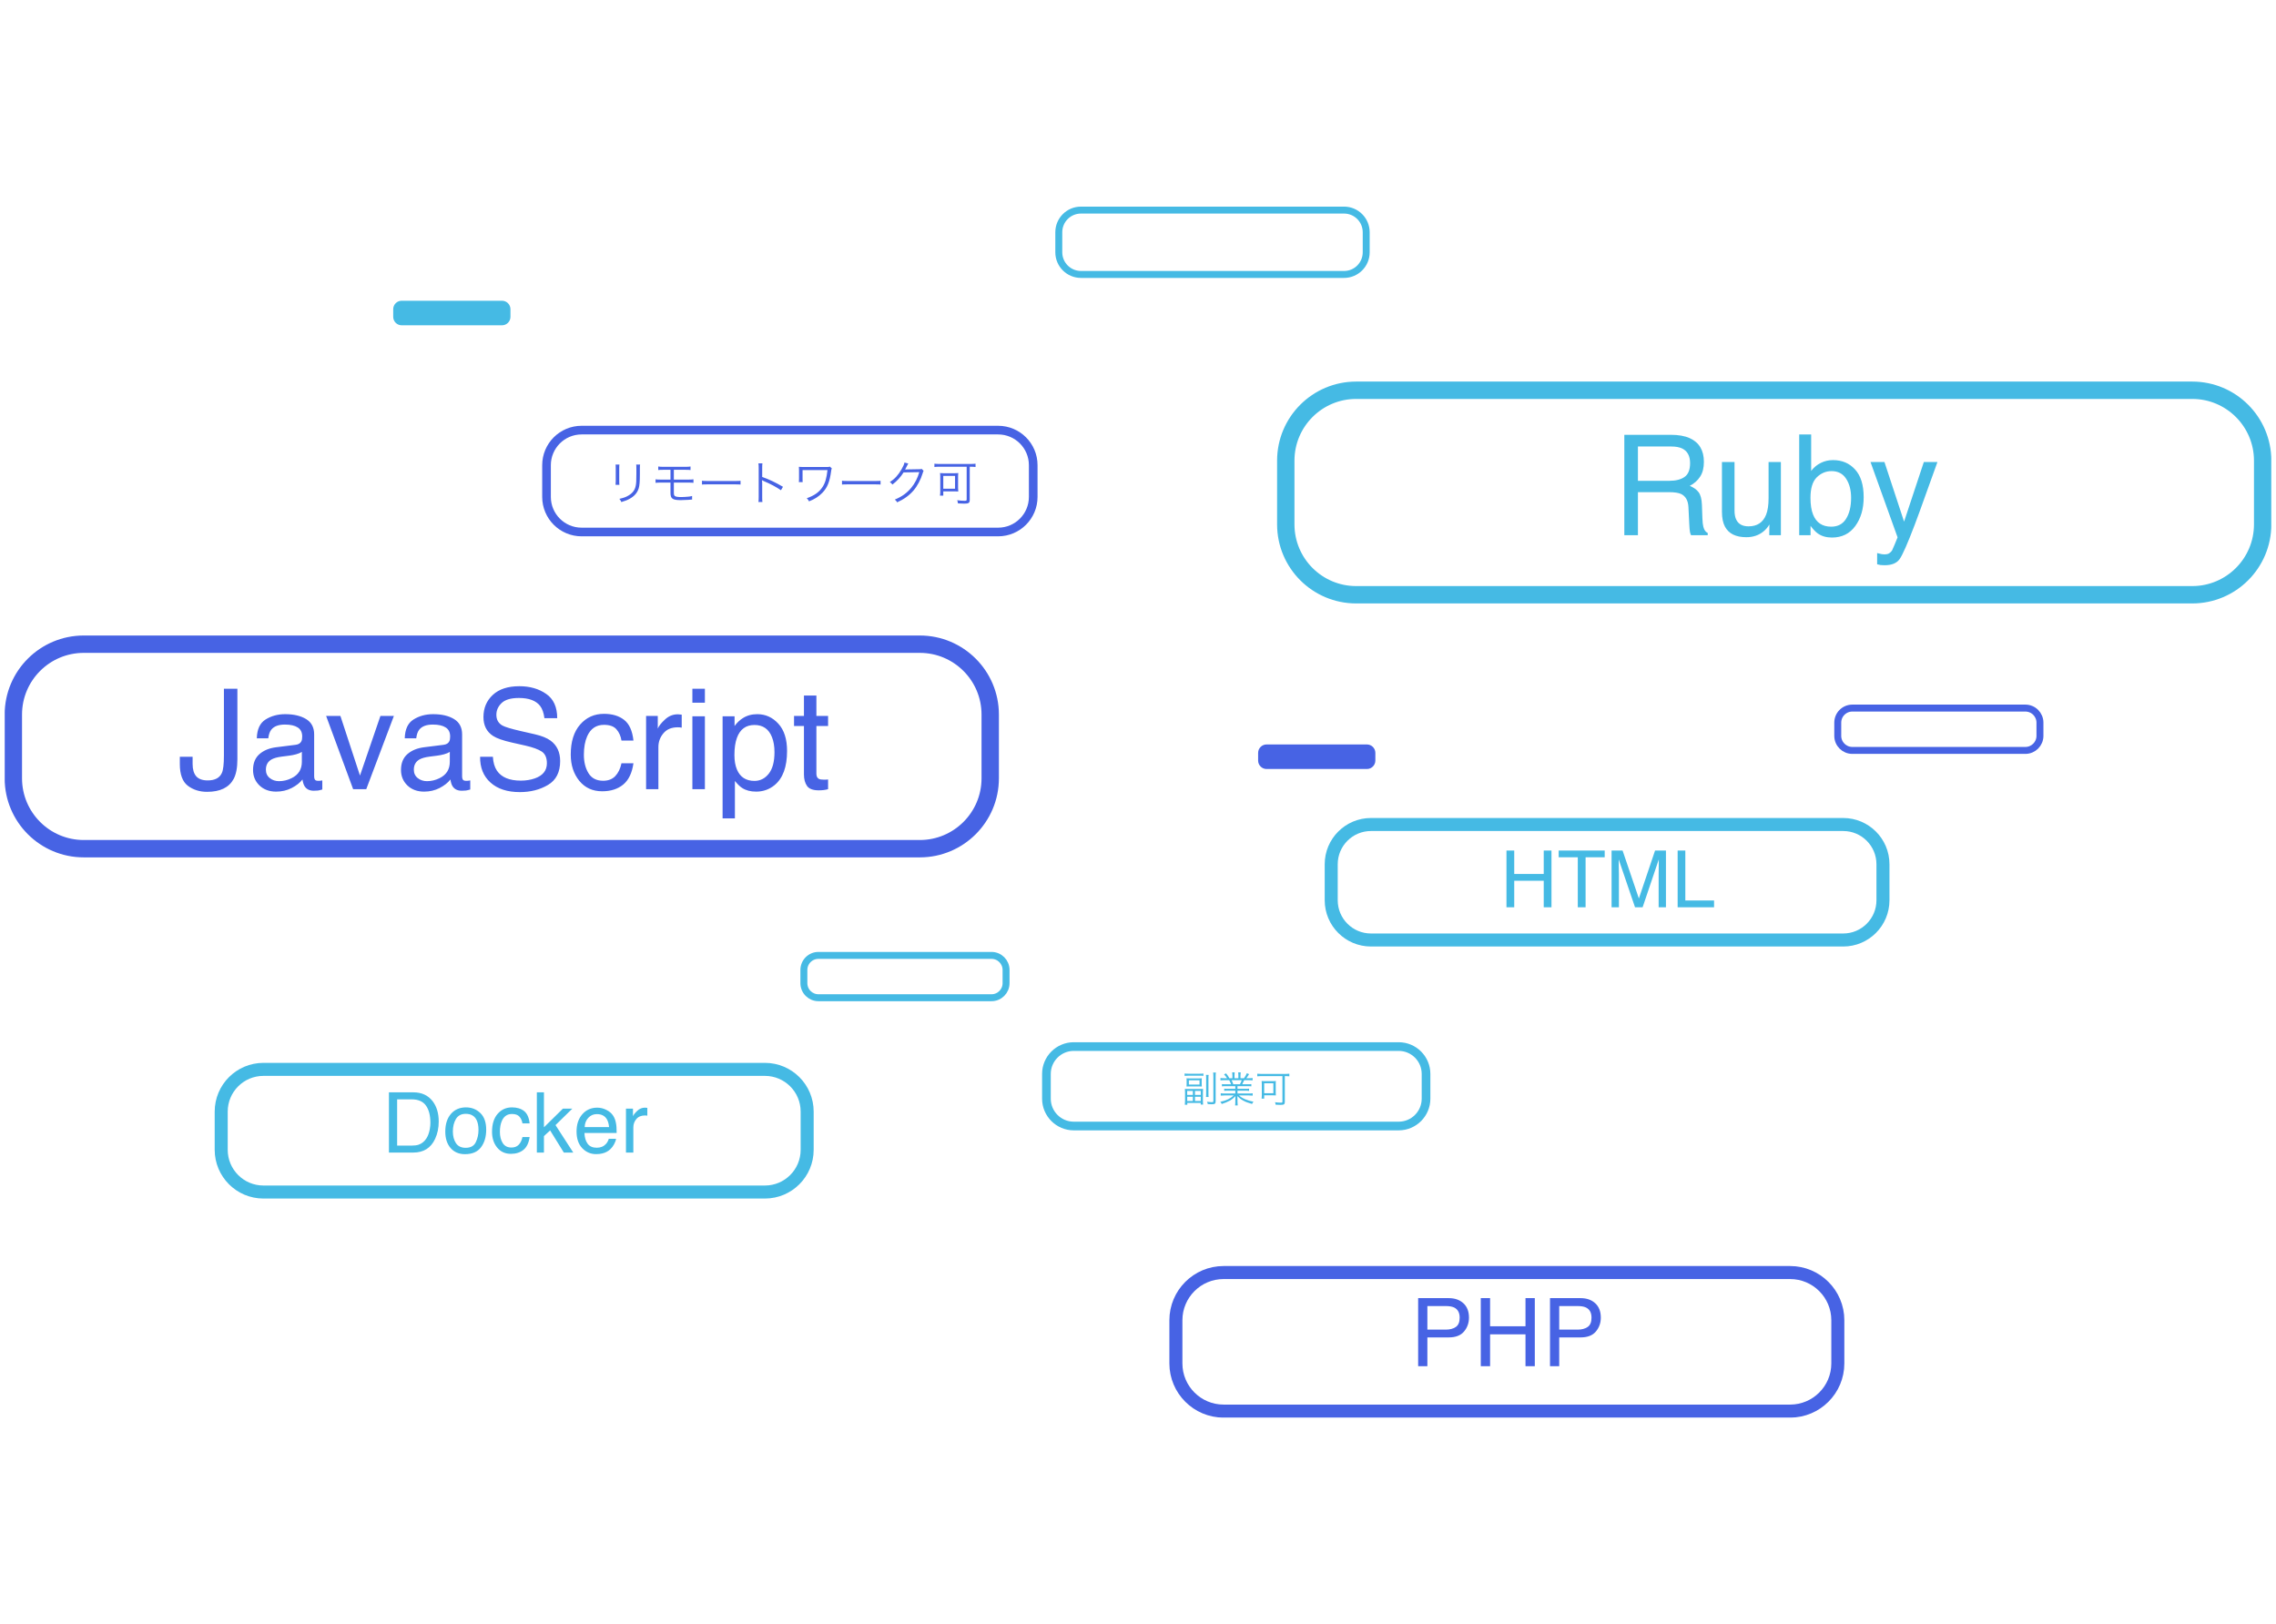 <svg width="241" height="172" viewBox="0 0 241 172" fill="none" xmlns="http://www.w3.org/2000/svg">
<g clip-path="url(#clip0_30027_3964)">
<path d="M25.137 80.4C25.137 81.298 25.004 81.995 24.738 82.492C24.246 83.4 23.31 83.853 21.93 83.853C21.133 83.853 20.453 83.638 19.888 83.209C19.323 82.775 19.041 82.005 19.041 80.9V80.139H20.395V80.9C20.395 81.479 20.523 81.915 20.779 82.21C21.039 82.499 21.442 82.644 21.988 82.644C22.755 82.644 23.257 82.381 23.493 81.855C23.638 81.532 23.71 80.921 23.71 80.024V72.936H25.137V80.4ZM28.155 81.508C28.155 81.884 28.293 82.181 28.568 82.398C28.843 82.615 29.169 82.724 29.545 82.724C30.004 82.724 30.448 82.618 30.877 82.405C31.601 82.053 31.963 81.476 31.963 80.675V79.625C31.804 79.727 31.599 79.811 31.348 79.879C31.097 79.946 30.851 79.995 30.61 80.024L29.82 80.125C29.348 80.188 28.993 80.287 28.756 80.422C28.356 80.649 28.155 81.01 28.155 81.508ZM31.312 78.873C31.611 78.834 31.811 78.708 31.913 78.496C31.971 78.38 32 78.214 32 77.997C32 77.553 31.84 77.232 31.522 77.034C31.208 76.831 30.757 76.73 30.168 76.73C29.488 76.73 29.005 76.913 28.72 77.28C28.561 77.483 28.457 77.784 28.409 78.185H27.193C27.217 77.229 27.526 76.566 28.119 76.194C28.718 75.818 29.41 75.629 30.197 75.629C31.109 75.629 31.85 75.803 32.419 76.151C32.984 76.498 33.266 77.039 33.266 77.772V82.239C33.266 82.374 33.293 82.483 33.346 82.564C33.404 82.647 33.522 82.688 33.701 82.688C33.759 82.688 33.824 82.685 33.896 82.68C33.969 82.671 34.046 82.659 34.128 82.644V83.607C33.925 83.665 33.771 83.701 33.664 83.716C33.558 83.73 33.414 83.737 33.23 83.737C32.781 83.737 32.456 83.578 32.253 83.26C32.147 83.091 32.072 82.852 32.028 82.543C31.763 82.89 31.382 83.192 30.885 83.448C30.387 83.704 29.84 83.831 29.241 83.831C28.522 83.831 27.933 83.614 27.475 83.18C27.021 82.741 26.794 82.193 26.794 81.537C26.794 80.817 27.019 80.26 27.468 79.864C27.916 79.469 28.505 79.225 29.234 79.133L31.312 78.873ZM36.046 75.818L38.117 82.13L40.281 75.818H41.707L38.783 83.571H37.393L34.533 75.818H36.046ZM43.821 81.508C43.821 81.884 43.959 82.181 44.234 82.398C44.509 82.615 44.835 82.724 45.211 82.724C45.67 82.724 46.114 82.618 46.543 82.405C47.267 82.053 47.629 81.476 47.629 80.675V79.625C47.47 79.727 47.265 79.811 47.014 79.879C46.763 79.946 46.517 79.995 46.275 80.024L45.486 80.125C45.013 80.188 44.658 80.287 44.422 80.422C44.022 80.649 43.821 81.01 43.821 81.508ZM46.977 78.873C47.277 78.834 47.477 78.708 47.578 78.496C47.636 78.38 47.665 78.214 47.665 77.997C47.665 77.553 47.506 77.232 47.188 77.034C46.874 76.831 46.422 76.73 45.834 76.73C45.153 76.73 44.671 76.913 44.386 77.28C44.227 77.483 44.123 77.784 44.075 78.185H42.858C42.883 77.229 43.191 76.566 43.785 76.194C44.383 75.818 45.076 75.629 45.863 75.629C46.775 75.629 47.516 75.803 48.085 76.151C48.65 76.498 48.932 77.039 48.932 77.772V82.239C48.932 82.374 48.959 82.483 49.012 82.564C49.07 82.647 49.188 82.688 49.367 82.688C49.424 82.688 49.489 82.685 49.562 82.68C49.634 82.671 49.712 82.659 49.794 82.644V83.607C49.591 83.665 49.436 83.701 49.33 83.716C49.224 83.73 49.079 83.737 48.896 83.737C48.447 83.737 48.121 83.578 47.919 83.26C47.812 83.091 47.738 82.852 47.694 82.543C47.429 82.89 47.047 83.192 46.55 83.448C46.053 83.704 45.505 83.831 44.907 83.831C44.188 83.831 43.599 83.614 43.141 83.18C42.687 82.741 42.46 82.193 42.46 81.537C42.46 80.817 42.685 80.26 43.133 79.864C43.582 79.469 44.171 79.225 44.9 79.133L46.977 78.873ZM52.19 80.139C52.224 80.743 52.366 81.233 52.617 81.609C53.095 82.314 53.937 82.666 55.143 82.666C55.684 82.666 56.176 82.589 56.62 82.434C57.479 82.135 57.909 81.599 57.909 80.827C57.909 80.248 57.728 79.835 57.366 79.589C56.999 79.348 56.425 79.138 55.643 78.959L54.202 78.634C53.261 78.421 52.595 78.187 52.204 77.931C51.529 77.487 51.191 76.824 51.191 75.941C51.191 74.985 51.521 74.201 52.182 73.588C52.844 72.975 53.78 72.668 54.991 72.668C56.106 72.668 57.052 72.939 57.829 73.479C58.611 74.015 59.002 74.874 59.002 76.056H57.648C57.576 75.487 57.421 75.05 57.185 74.746C56.746 74.191 56 73.914 54.948 73.914C54.099 73.914 53.488 74.092 53.116 74.449C52.745 74.806 52.559 75.222 52.559 75.695C52.559 76.216 52.776 76.597 53.211 76.838C53.495 76.993 54.14 77.186 55.143 77.417L56.635 77.758C57.354 77.922 57.909 78.146 58.3 78.431C58.975 78.928 59.313 79.65 59.313 80.596C59.313 81.773 58.884 82.615 58.025 83.122C57.17 83.629 56.176 83.882 55.042 83.882C53.72 83.882 52.684 83.544 51.936 82.869C51.188 82.198 50.822 81.288 50.836 80.139H52.19ZM63.954 75.593C64.827 75.593 65.537 75.805 66.082 76.23C66.632 76.655 66.963 77.386 67.074 78.424H65.807C65.73 77.946 65.553 77.55 65.278 77.237C65.003 76.918 64.562 76.759 63.954 76.759C63.123 76.759 62.53 77.164 62.173 77.975C61.941 78.501 61.825 79.15 61.825 79.922C61.825 80.699 61.989 81.353 62.318 81.884C62.646 82.415 63.162 82.68 63.867 82.68C64.407 82.68 64.834 82.516 65.148 82.188C65.467 81.855 65.686 81.401 65.807 80.827H67.074C66.929 81.855 66.567 82.608 65.988 83.086C65.409 83.559 64.668 83.795 63.765 83.795C62.752 83.795 61.944 83.426 61.34 82.688C60.737 81.944 60.435 81.018 60.435 79.908C60.435 78.547 60.766 77.487 61.427 76.73C62.088 75.972 62.93 75.593 63.954 75.593ZM68.413 75.818H69.651V77.157C69.752 76.896 70.001 76.58 70.397 76.209C70.792 75.832 71.248 75.644 71.765 75.644C71.789 75.644 71.83 75.646 71.888 75.651C71.946 75.656 72.045 75.665 72.185 75.68V77.055C72.107 77.041 72.035 77.031 71.967 77.026C71.905 77.022 71.835 77.019 71.757 77.019C71.101 77.019 70.597 77.232 70.245 77.656C69.892 78.076 69.716 78.561 69.716 79.111V83.571H68.413V75.818ZM73.314 75.854H74.639V83.571H73.314V75.854ZM73.314 72.936H74.639V74.413H73.314V72.936ZM79.887 82.695C80.495 82.695 81 82.442 81.4 81.935C81.806 81.423 82.008 80.661 82.008 79.647C82.008 79.029 81.919 78.499 81.74 78.055C81.403 77.2 80.785 76.773 79.887 76.773C78.985 76.773 78.367 77.224 78.034 78.127C77.855 78.609 77.766 79.222 77.766 79.966C77.766 80.564 77.855 81.073 78.034 81.493C78.372 82.294 78.99 82.695 79.887 82.695ZM76.514 75.854H77.781V76.882C78.041 76.529 78.326 76.257 78.635 76.064C79.074 75.774 79.59 75.629 80.184 75.629C81.062 75.629 81.808 75.967 82.421 76.643C83.034 77.314 83.34 78.274 83.34 79.524C83.34 81.213 82.899 82.42 82.016 83.144C81.456 83.602 80.804 83.831 80.061 83.831C79.477 83.831 78.987 83.704 78.591 83.448C78.36 83.303 78.102 83.054 77.817 82.702V86.662H76.514V75.854ZM85.128 73.653H86.446V75.818H87.684V76.882H86.446V81.942C86.446 82.212 86.538 82.393 86.721 82.485C86.822 82.538 86.991 82.564 87.228 82.564C87.29 82.564 87.358 82.564 87.43 82.564C87.503 82.56 87.587 82.552 87.684 82.543V83.571C87.534 83.614 87.377 83.646 87.213 83.665C87.054 83.684 86.88 83.694 86.692 83.694C86.084 83.694 85.671 83.539 85.454 83.231C85.237 82.917 85.128 82.511 85.128 82.014V76.882H84.079V75.818H85.128V73.653Z" fill="#4763E4"/>
<path d="M97.397 68.218H8.869C4.751 68.218 1.413 71.556 1.413 75.673V82.419C1.413 86.536 4.751 89.874 8.869 89.874H97.397C101.514 89.874 104.852 86.536 104.852 82.419V75.673C104.852 71.556 101.514 68.218 97.397 68.218Z" stroke="#4763E4" stroke-width="1.839" stroke-miterlimit="10"/>
<path d="M176.766 50.917C177.441 50.917 177.975 50.782 178.366 50.511C178.761 50.241 178.959 49.754 178.959 49.049C178.959 48.291 178.684 47.775 178.134 47.5C177.839 47.355 177.446 47.283 176.954 47.283H173.436V50.917H176.766ZM171.995 46.045H176.918C177.728 46.045 178.397 46.163 178.923 46.4C179.922 46.853 180.421 47.691 180.421 48.911C180.421 49.548 180.289 50.07 180.023 50.475C179.763 50.881 179.396 51.206 178.923 51.453C179.338 51.621 179.649 51.843 179.857 52.118C180.069 52.394 180.187 52.84 180.212 53.458L180.262 54.884C180.277 55.289 180.31 55.591 180.364 55.789C180.45 56.127 180.605 56.344 180.827 56.44V56.679H179.06C179.012 56.587 178.974 56.469 178.945 56.325C178.916 56.18 178.892 55.9 178.872 55.485L178.785 53.711C178.752 53.016 178.493 52.55 178.011 52.314C177.736 52.184 177.304 52.118 176.715 52.118H173.436V56.679H171.995V46.045ZM183.665 48.926V54.073C183.665 54.469 183.727 54.792 183.853 55.043C184.085 55.506 184.516 55.738 185.149 55.738C186.056 55.738 186.674 55.333 187.002 54.522C187.181 54.087 187.27 53.492 187.27 52.734V48.926H188.573V56.679H187.342L187.357 55.535C187.188 55.83 186.978 56.078 186.727 56.281C186.23 56.686 185.626 56.889 184.917 56.889C183.812 56.889 183.059 56.52 182.658 55.782C182.441 55.386 182.333 54.857 182.333 54.196V48.926H183.665ZM190.513 46.008H191.78V49.867C192.065 49.495 192.405 49.213 192.801 49.02C193.196 48.822 193.626 48.723 194.089 48.723C195.054 48.723 195.836 49.056 196.435 49.722C197.038 50.383 197.34 51.361 197.34 52.654C197.34 53.88 197.043 54.898 196.449 55.709C195.856 56.52 195.033 56.925 193.981 56.925C193.392 56.925 192.895 56.783 192.489 56.498C192.248 56.329 191.99 56.059 191.715 55.687V56.679H190.513V46.008ZM193.901 55.774C194.606 55.774 195.132 55.494 195.479 54.934C195.831 54.375 196.008 53.636 196.008 52.719C196.008 51.904 195.831 51.228 195.479 50.692C195.132 50.157 194.618 49.889 193.937 49.889C193.344 49.889 192.822 50.108 192.373 50.547C191.929 50.987 191.707 51.711 191.707 52.719C191.707 53.448 191.799 54.039 191.983 54.493C192.325 55.347 192.965 55.774 193.901 55.774ZM203.71 48.926H205.151C204.967 49.423 204.56 50.557 203.927 52.328C203.454 53.66 203.059 54.746 202.74 55.586C201.987 57.565 201.456 58.771 201.147 59.206C200.839 59.64 200.308 59.857 199.555 59.857C199.371 59.857 199.229 59.85 199.128 59.836C199.031 59.821 198.911 59.794 198.766 59.756V58.569C198.993 58.631 199.157 58.67 199.258 58.684C199.359 58.699 199.449 58.706 199.526 58.706C199.767 58.706 199.943 58.665 200.054 58.583C200.17 58.506 200.267 58.409 200.344 58.294C200.368 58.255 200.455 58.057 200.605 57.7C200.754 57.343 200.863 57.077 200.93 56.904L198.064 48.926H199.54L201.618 55.239L203.71 48.926Z" fill="#45BAE4"/>
<path d="M232.131 41.327H143.603C139.486 41.327 136.148 44.665 136.148 48.782V55.528C136.148 59.645 139.486 62.983 143.603 62.983H232.131C236.249 62.983 239.587 59.645 239.587 55.528V48.782C239.587 44.665 236.249 41.327 232.131 41.327Z" stroke="#45BAE4" stroke-width="1.839" stroke-miterlimit="10"/>
<path d="M159.516 90.07H160.338V92.552H163.462V90.07H164.283V96.076H163.462V93.267H160.338V96.076H159.516V90.07ZM169.918 90.07V90.785H167.894V96.076H167.068V90.785H165.044V90.07H169.918ZM170.646 90.07H171.811L173.537 95.148L175.25 90.07H176.403V96.076H175.63V92.531C175.63 92.409 175.633 92.205 175.638 91.922C175.644 91.638 175.646 91.334 175.646 91.01L173.933 96.076H173.128L171.402 91.01V91.194C171.402 91.341 171.405 91.566 171.41 91.869C171.419 92.169 171.423 92.389 171.423 92.531V96.076H170.646V90.07ZM177.642 90.07H178.455V95.361H181.498V96.076H177.642V90.07Z" fill="#45BAE4"/>
<path d="M195.171 87.313H145.169C142.844 87.313 140.959 89.198 140.959 91.523V95.334C140.959 97.659 142.844 99.544 145.169 99.544H195.171C197.497 99.544 199.382 97.659 199.382 95.334V91.523C199.382 89.198 197.497 87.313 195.171 87.313Z" stroke="#45BAE4" stroke-width="1.379" stroke-miterlimit="10"/>
<path d="M150.165 137.469H153.408C154.049 137.469 154.565 137.651 154.958 138.014C155.35 138.374 155.546 138.881 155.546 139.535C155.546 140.097 155.371 140.588 155.021 141.006C154.671 141.421 154.134 141.629 153.408 141.629H151.141V144.675H150.165V137.469ZM154.56 139.539C154.56 139.01 154.364 138.65 153.972 138.46C153.756 138.359 153.46 138.308 153.084 138.308H151.141V140.805H153.084C153.522 140.805 153.877 140.712 154.148 140.525C154.423 140.339 154.56 140.01 154.56 139.539ZM156.797 137.469H157.783V140.447H161.531V137.469H162.517V144.675H161.531V141.305H157.783V144.675H156.797V137.469ZM164.126 137.469H167.368C168.009 137.469 168.526 137.651 168.918 138.014C169.31 138.374 169.507 138.881 169.507 139.535C169.507 140.097 169.332 140.588 168.982 141.006C168.632 141.421 168.094 141.629 167.368 141.629H165.102V144.675H164.126V137.469ZM168.521 139.539C168.521 139.01 168.325 138.65 167.932 138.46C167.716 138.359 167.42 138.308 167.044 138.308H165.102V140.805H167.044C167.482 140.805 167.837 140.712 168.109 140.525C168.383 140.339 168.521 140.01 168.521 139.539Z" fill="#4763E4"/>
<path d="M189.55 134.759H129.565C126.775 134.759 124.513 137.021 124.513 139.811V144.381C124.513 147.171 126.775 149.432 129.565 149.432H189.55C192.341 149.432 194.603 147.171 194.603 144.381V139.811C194.603 137.021 192.341 134.759 189.55 134.759Z" stroke="#4763E4" stroke-width="1.379" stroke-miterlimit="10"/>
<path d="M43.593 121.316C43.886 121.316 44.126 121.286 44.314 121.225C44.65 121.112 44.925 120.895 45.139 120.573C45.31 120.316 45.433 119.986 45.508 119.583C45.551 119.343 45.573 119.12 45.573 118.915C45.573 118.124 45.415 117.511 45.1 117.074C44.787 116.636 44.282 116.418 43.584 116.418H42.052V121.316H43.593ZM41.183 115.675H43.767C44.644 115.675 45.324 115.987 45.808 116.609C46.239 117.171 46.455 117.89 46.455 118.767C46.455 119.444 46.327 120.057 46.073 120.604C45.624 121.571 44.852 122.054 43.758 122.054H41.183V115.675ZM49.312 121.55C49.83 121.55 50.185 121.355 50.376 120.964C50.57 120.571 50.667 120.133 50.667 119.653C50.667 119.219 50.597 118.866 50.458 118.593C50.238 118.165 49.859 117.951 49.321 117.951C48.843 117.951 48.496 118.133 48.278 118.498C48.061 118.863 47.953 119.303 47.953 119.818C47.953 120.313 48.061 120.725 48.278 121.055C48.496 121.385 48.84 121.55 49.312 121.55ZM49.342 117.269C49.941 117.269 50.448 117.469 50.862 117.868C51.276 118.268 51.483 118.855 51.483 119.631C51.483 120.381 51.301 121 50.936 121.49C50.571 121.979 50.005 122.224 49.238 122.224C48.598 122.224 48.09 122.008 47.714 121.577C47.338 121.142 47.15 120.56 47.15 119.831C47.15 119.049 47.348 118.427 47.744 117.964C48.141 117.501 48.674 117.269 49.342 117.269ZM54.21 117.269C54.734 117.269 55.16 117.396 55.487 117.651C55.817 117.906 56.015 118.344 56.081 118.967H55.322C55.275 118.68 55.17 118.443 55.005 118.255C54.84 118.064 54.575 117.968 54.21 117.968C53.712 117.968 53.356 118.211 53.142 118.698C53.003 119.013 52.933 119.403 52.933 119.866C52.933 120.332 53.032 120.724 53.229 121.042C53.425 121.361 53.735 121.52 54.158 121.52C54.482 121.52 54.738 121.422 54.926 121.225C55.117 121.025 55.249 120.753 55.322 120.408H56.081C55.995 121.025 55.778 121.477 55.43 121.763C55.083 122.047 54.638 122.189 54.097 122.189C53.489 122.189 53.004 121.967 52.642 121.524C52.281 121.079 52.1 120.523 52.1 119.857C52.1 119.041 52.298 118.405 52.694 117.951C53.091 117.496 53.596 117.269 54.21 117.269ZM56.846 115.675H57.597V119.379L59.603 117.404H60.602L58.822 119.145L60.702 122.054H59.703L58.253 119.709L57.597 120.309V122.054H56.846V115.675ZM63.246 117.299C63.576 117.299 63.896 117.378 64.206 117.534C64.516 117.687 64.752 117.887 64.914 118.133C65.07 118.368 65.174 118.641 65.226 118.954C65.273 119.168 65.296 119.51 65.296 119.979H61.887C61.902 120.45 62.013 120.83 62.221 121.116C62.43 121.4 62.753 121.542 63.19 121.542C63.598 121.542 63.924 121.407 64.167 121.138C64.306 120.982 64.404 120.801 64.462 120.595H65.231C65.21 120.766 65.142 120.957 65.027 121.168C64.914 121.377 64.786 121.548 64.644 121.681C64.407 121.912 64.113 122.069 63.763 122.15C63.575 122.196 63.362 122.219 63.125 122.219C62.546 122.219 62.055 122.009 61.653 121.59C61.25 121.167 61.049 120.576 61.049 119.818C61.049 119.071 61.252 118.465 61.657 117.999C62.062 117.532 62.592 117.299 63.246 117.299ZM64.493 119.358C64.461 119.019 64.387 118.748 64.271 118.546C64.057 118.169 63.699 117.981 63.199 117.981C62.84 117.981 62.538 118.111 62.295 118.372C62.052 118.63 61.923 118.958 61.909 119.358H64.493ZM66.282 117.404H67.024V118.207C67.085 118.051 67.234 117.861 67.471 117.638C67.709 117.412 67.982 117.299 68.292 117.299C68.306 117.299 68.331 117.301 68.366 117.304C68.401 117.307 68.46 117.312 68.544 117.321V118.146C68.498 118.137 68.454 118.132 68.414 118.129C68.376 118.126 68.334 118.124 68.288 118.124C67.894 118.124 67.591 118.252 67.38 118.507C67.169 118.758 67.063 119.049 67.063 119.379V122.054H66.282V117.404Z" fill="#45BAE4"/>
<path d="M80.996 113.244H27.895C25.425 113.244 23.423 115.246 23.423 117.715V121.762C23.423 124.231 25.425 126.233 27.895 126.233H80.996C83.466 126.233 85.468 124.231 85.468 121.762V117.715C85.468 115.246 83.466 113.244 80.996 113.244Z" stroke="#45BAE4" stroke-width="1.379" stroke-miterlimit="10"/>
<path d="M65.18 49.193H65.59C65.575 49.311 65.57 49.375 65.57 49.603V50.932C65.57 51.169 65.575 51.224 65.59 51.342H65.18C65.194 51.229 65.199 51.125 65.199 50.927V49.608C65.199 49.395 65.194 49.311 65.18 49.193ZM67.364 49.193H67.779C67.759 49.306 67.754 49.385 67.754 49.623V50.206C67.754 50.992 67.72 51.426 67.631 51.713C67.487 52.178 67.176 52.538 66.692 52.81C66.45 52.949 66.213 53.042 65.792 53.166C65.738 53.023 65.708 52.973 65.585 52.825C66.03 52.726 66.267 52.642 66.524 52.489C66.983 52.222 67.221 51.906 67.315 51.446C67.369 51.164 67.384 50.937 67.384 50.186V49.627C67.384 49.37 67.379 49.301 67.364 49.193ZM70.996 51.105H69.983C69.721 51.105 69.583 51.11 69.415 51.13V50.759C69.588 50.784 69.692 50.789 69.988 50.789H70.996V49.751H70.265C69.978 49.751 69.85 49.756 69.701 49.776V49.4C69.865 49.43 69.963 49.435 70.27 49.435H72.543C72.855 49.435 72.953 49.43 73.117 49.4V49.776C72.968 49.756 72.84 49.751 72.548 49.751H71.352V50.789H72.855C73.146 50.789 73.255 50.784 73.428 50.759V51.13C73.26 51.11 73.121 51.105 72.859 51.105H71.352V52.079C71.352 52.39 71.372 52.474 71.476 52.538C71.57 52.603 71.787 52.637 72.118 52.637C72.306 52.637 72.578 52.622 72.855 52.598C73.047 52.583 73.121 52.568 73.284 52.523V52.909C73.26 52.904 73.24 52.904 73.225 52.904C73.176 52.904 73.166 52.904 72.855 52.934C72.672 52.949 72.316 52.963 72.088 52.963C71.214 52.963 70.996 52.81 70.996 52.192V51.105ZM74.332 51.313V50.907C74.475 50.932 74.609 50.937 74.945 50.937H77.816C78.182 50.937 78.261 50.932 78.414 50.912V51.313C78.256 51.298 78.142 51.293 77.811 51.293H74.945C74.584 51.293 74.481 51.298 74.332 51.313ZM80.732 53.161H80.307C80.327 53.028 80.337 52.909 80.337 52.642V49.573C80.337 49.311 80.327 49.193 80.307 49.069H80.732C80.712 49.197 80.707 49.301 80.707 49.583V50.507C81.469 50.779 82.042 51.051 82.907 51.55L82.694 51.916C82.23 51.59 81.547 51.224 80.851 50.937C80.777 50.907 80.742 50.888 80.698 50.853L80.688 50.858C80.702 50.957 80.707 51.026 80.707 51.15V52.637C80.707 52.914 80.712 53.023 80.732 53.161ZM84.997 51.051H84.587C84.602 50.937 84.607 50.858 84.607 50.651V49.805C84.602 49.613 84.602 49.568 84.592 49.435C84.701 49.445 84.854 49.455 84.972 49.455H87.527C87.73 49.455 87.779 49.45 87.878 49.415L88.081 49.608C88.036 49.687 88.026 49.726 88.007 49.885C87.859 51.016 87.611 51.634 87.078 52.187C86.702 52.578 86.237 52.874 85.664 53.092C85.585 52.934 85.55 52.884 85.427 52.761C86.228 52.484 86.756 52.108 87.107 51.555C87.384 51.125 87.522 50.636 87.621 49.781H84.982V50.641C84.982 50.972 84.982 50.972 84.997 51.051ZM89.158 51.313V50.907C89.302 50.932 89.435 50.937 89.771 50.937H92.642C93.008 50.937 93.087 50.932 93.24 50.912V51.313C93.082 51.298 92.969 51.293 92.637 51.293H89.771C89.41 51.293 89.306 51.298 89.158 51.313ZM95.771 48.98L96.176 49.084C96.131 49.148 96.131 49.148 96.067 49.286C95.939 49.553 95.894 49.637 95.84 49.726C95.904 49.712 95.904 49.712 97.332 49.687C97.505 49.687 97.52 49.682 97.589 49.652L97.802 49.86C97.757 49.919 97.757 49.924 97.703 50.102C97.495 50.799 97.135 51.471 96.715 51.96C96.26 52.479 95.716 52.869 94.995 53.196C94.916 53.052 94.876 53.003 94.748 52.904C95.494 52.598 96.018 52.222 96.492 51.654C96.873 51.194 97.169 50.616 97.342 49.998L95.677 50.028C95.375 50.512 94.98 50.947 94.496 51.313C94.412 51.189 94.362 51.145 94.219 51.056C94.743 50.715 95.118 50.304 95.459 49.702C95.647 49.375 95.746 49.153 95.771 48.98ZM102.358 49.425H99.462C99.265 49.425 99.097 49.435 98.943 49.455V49.104C99.087 49.123 99.25 49.133 99.462 49.133H102.773C102.981 49.133 103.149 49.123 103.297 49.104V49.455C103.149 49.435 102.976 49.425 102.783 49.425H102.684V52.939C102.684 53.26 102.571 53.334 102.091 53.334C101.923 53.334 101.701 53.324 101.434 53.309C101.424 53.191 101.4 53.092 101.355 52.973C101.642 53.013 101.928 53.032 102.136 53.032C102.319 53.032 102.358 53.008 102.358 52.894V49.425ZM101.449 50.512V51.683C101.449 51.846 101.454 51.945 101.469 52.049C101.37 52.039 101.197 52.034 101.054 52.034H99.882V52.484H99.531C99.551 52.35 99.561 52.222 99.561 52.089V50.527C99.561 50.334 99.556 50.221 99.536 50.097C99.665 50.112 99.784 50.117 99.996 50.117H101.009C101.222 50.117 101.34 50.112 101.474 50.097C101.454 50.221 101.449 50.309 101.449 50.512ZM99.882 50.398V51.752H101.128V50.398H99.882Z" fill="#4763E4"/>
<path d="M105.691 45.547H61.585C59.533 45.547 57.87 47.21 57.87 49.261V52.622C57.87 54.674 59.533 56.337 61.585 56.337H105.691C107.742 56.337 109.405 54.674 109.405 52.622V49.261C109.405 47.21 107.742 45.547 105.691 45.547Z" stroke="#4763E4" stroke-width="0.916" stroke-miterlimit="10"/>
<path d="M125.434 113.932V113.681C125.558 113.696 125.67 113.704 125.839 113.704H127.023C127.196 113.704 127.3 113.696 127.424 113.681V113.932C127.312 113.916 127.196 113.912 127.034 113.912H125.824C125.67 113.912 125.546 113.92 125.434 113.932ZM125.65 114.818V114.437C125.65 114.317 125.646 114.255 125.639 114.19C125.747 114.198 125.812 114.201 125.951 114.201H126.946C127.088 114.201 127.169 114.198 127.258 114.19C127.25 114.255 127.246 114.34 127.246 114.437V114.814C127.246 114.915 127.25 114.995 127.258 115.061C127.173 115.053 127.096 115.049 126.965 115.049H125.951C125.828 115.049 125.731 115.053 125.639 115.061C125.646 114.995 125.65 114.907 125.65 114.818ZM125.886 114.402V114.849H127.015V114.402H125.886ZM125.847 115.323H127.015C127.188 115.323 127.293 115.319 127.389 115.308C127.377 115.408 127.374 115.512 127.374 115.682V116.564C127.374 116.73 127.381 116.857 127.397 116.969H127.142V116.796H125.72V116.989H125.458C125.473 116.873 125.481 116.742 125.481 116.584V115.682C125.481 115.516 125.477 115.404 125.465 115.308C125.573 115.319 125.685 115.323 125.847 115.323ZM125.708 115.524V115.948H126.31V115.524H125.708ZM126.533 115.524V115.948H127.146V115.524H126.533ZM125.712 116.14V116.591H126.31V116.14H125.712ZM126.533 116.14V116.591H127.146V116.14H126.533ZM127.697 113.827H127.983C127.963 113.928 127.959 114.02 127.959 114.232V115.751C127.959 116.002 127.963 116.075 127.979 116.171H127.697C127.713 116.079 127.717 115.979 127.717 115.751V114.232C127.717 114.012 127.713 113.916 127.697 113.827ZM128.453 113.577H128.75C128.73 113.689 128.723 113.808 128.723 114.024V116.591C128.723 116.884 128.653 116.938 128.287 116.938C128.175 116.938 128.029 116.931 127.882 116.915C127.867 116.811 127.852 116.765 127.809 116.669C128.002 116.699 128.16 116.715 128.31 116.715C128.453 116.715 128.48 116.696 128.48 116.595V114.02C128.48 113.824 128.472 113.7 128.453 113.577ZM130.804 115.022H129.798C129.609 115.022 129.505 115.026 129.386 115.042V114.803C129.494 114.818 129.598 114.822 129.798 114.822H130.357C130.303 114.672 130.246 114.541 130.153 114.386H129.667C129.475 114.386 129.343 114.394 129.232 114.406V114.159C129.343 114.174 129.463 114.182 129.66 114.182H129.926C129.848 114.047 129.76 113.932 129.609 113.773L129.829 113.669C130.003 113.878 130.068 113.978 130.172 114.182H130.496V113.885C130.496 113.754 130.488 113.646 130.473 113.561H130.735C130.724 113.639 130.72 113.727 130.72 113.881V114.182H131.128V113.881C131.128 113.739 131.124 113.635 131.113 113.561H131.375C131.36 113.642 131.352 113.75 131.352 113.885V114.182H131.722C131.888 113.943 131.949 113.835 132.027 113.65L132.262 113.75C132.146 113.947 132.111 113.993 131.973 114.182H132.204C132.404 114.182 132.528 114.174 132.636 114.159V114.406C132.524 114.394 132.393 114.386 132.2 114.386H131.745C131.653 114.598 131.606 114.699 131.537 114.822H132.084C132.285 114.822 132.389 114.818 132.501 114.803V115.042C132.381 115.026 132.277 115.022 132.084 115.022H131.036V115.304H131.845C132.038 115.304 132.158 115.3 132.262 115.285V115.52C132.146 115.504 132.038 115.5 131.845 115.5H131.036V115.797H132.204C132.424 115.797 132.539 115.79 132.643 115.774V116.025C132.508 116.009 132.377 116.002 132.208 116.002H131.198C131.529 116.314 132.077 116.553 132.728 116.669C132.659 116.753 132.624 116.803 132.578 116.908C132.077 116.757 131.899 116.692 131.633 116.545C131.402 116.418 131.217 116.275 131.02 116.075C131.032 116.248 131.036 116.318 131.036 116.403V116.661C131.036 116.827 131.043 116.946 131.059 117.062H130.781C130.801 116.938 130.804 116.819 130.804 116.657V116.403C130.804 116.314 130.808 116.229 130.82 116.079C130.442 116.472 130.076 116.68 129.37 116.908C129.32 116.807 129.282 116.757 129.212 116.684C129.848 116.541 130.261 116.345 130.643 116.002H129.698C129.525 116.002 129.397 116.009 129.262 116.025V115.774C129.37 115.79 129.486 115.797 129.698 115.797H130.804V115.5H130.041C129.852 115.5 129.741 115.504 129.629 115.52V115.285C129.737 115.3 129.856 115.304 130.041 115.304H130.804V115.022ZM130.592 114.822H131.286C131.371 114.679 131.421 114.571 131.483 114.386H130.411C130.5 114.571 130.531 114.641 130.592 114.822ZM135.793 113.955H133.534C133.38 113.955 133.249 113.962 133.129 113.978V113.704C133.241 113.719 133.368 113.727 133.534 113.727H136.117C136.279 113.727 136.41 113.719 136.525 113.704V113.978C136.41 113.962 136.275 113.955 136.124 113.955H136.047V116.696C136.047 116.946 135.959 117.004 135.585 117.004C135.454 117.004 135.28 116.996 135.072 116.985C135.064 116.892 135.045 116.815 135.01 116.723C135.234 116.753 135.457 116.769 135.619 116.769C135.762 116.769 135.793 116.75 135.793 116.661V113.955ZM135.084 114.803V115.716C135.084 115.844 135.087 115.921 135.099 116.002C135.022 115.994 134.887 115.99 134.775 115.99H133.862V116.341H133.588C133.603 116.237 133.611 116.137 133.611 116.032V114.814C133.611 114.664 133.607 114.575 133.592 114.479C133.692 114.49 133.784 114.494 133.95 114.494H134.74C134.906 114.494 134.999 114.49 135.103 114.479C135.087 114.575 135.084 114.645 135.084 114.803ZM133.862 114.714V115.77H134.833V114.714H133.862Z" fill="#45BAE4"/>
<path d="M148.102 110.828H113.701C112.101 110.828 110.804 112.125 110.804 113.725V116.346C110.804 117.946 112.101 119.243 113.701 119.243H148.102C149.702 119.243 150.999 117.946 150.999 116.346V113.725C150.999 112.125 149.702 110.828 148.102 110.828Z" stroke="#45BAE4" stroke-width="0.919" stroke-miterlimit="10"/>
<path d="M142.318 22.248H114.459C113.163 22.248 112.113 23.298 112.113 24.594V26.717C112.113 28.013 113.163 29.063 114.459 29.063H142.318C143.614 29.063 144.664 28.013 144.664 26.717V24.594C144.664 23.298 143.614 22.248 142.318 22.248Z" stroke="#45BAE4" stroke-width="0.736" stroke-miterlimit="10"/>
<path d="M214.461 74.984H196.138C195.286 74.984 194.595 75.675 194.595 76.527V77.924C194.595 78.776 195.286 79.467 196.138 79.467H214.461C215.314 79.467 216.005 78.776 216.005 77.924V76.527C216.005 75.675 215.314 74.984 214.461 74.984Z" stroke="#4763E4" stroke-width="0.736" stroke-miterlimit="10"/>
<path d="M104.987 101.174H86.664C85.811 101.174 85.121 101.865 85.121 102.717V104.113C85.121 104.966 85.811 105.657 86.664 105.657H104.987C105.84 105.657 106.53 104.966 106.53 104.113V102.717C106.53 101.865 105.84 101.174 104.987 101.174Z" stroke="#45BAE4" stroke-width="0.736" stroke-miterlimit="10"/>
<path d="M53.156 31.848H42.531C42.036 31.848 41.636 32.248 41.636 32.743V33.551C41.636 34.046 42.036 34.447 42.531 34.447H53.156C53.65 34.447 54.051 34.046 54.051 33.551V32.743C54.051 32.248 53.65 31.848 53.156 31.848Z" fill="#45BAE4"/>
<path d="M144.739 78.836H134.114C133.62 78.836 133.219 79.237 133.219 79.731V80.54C133.219 81.034 133.62 81.435 134.114 81.435H144.739C145.233 81.435 145.634 81.034 145.634 80.54V79.731C145.634 79.237 145.233 78.836 144.739 78.836Z" fill="#4763E4"/>
</g>
<defs>
<clipPath id="clip0_30027_3964">
<rect width="240" height="128.234" fill="white" transform="translate(0.5 21.883)"/>
</clipPath>
</defs>
</svg>
